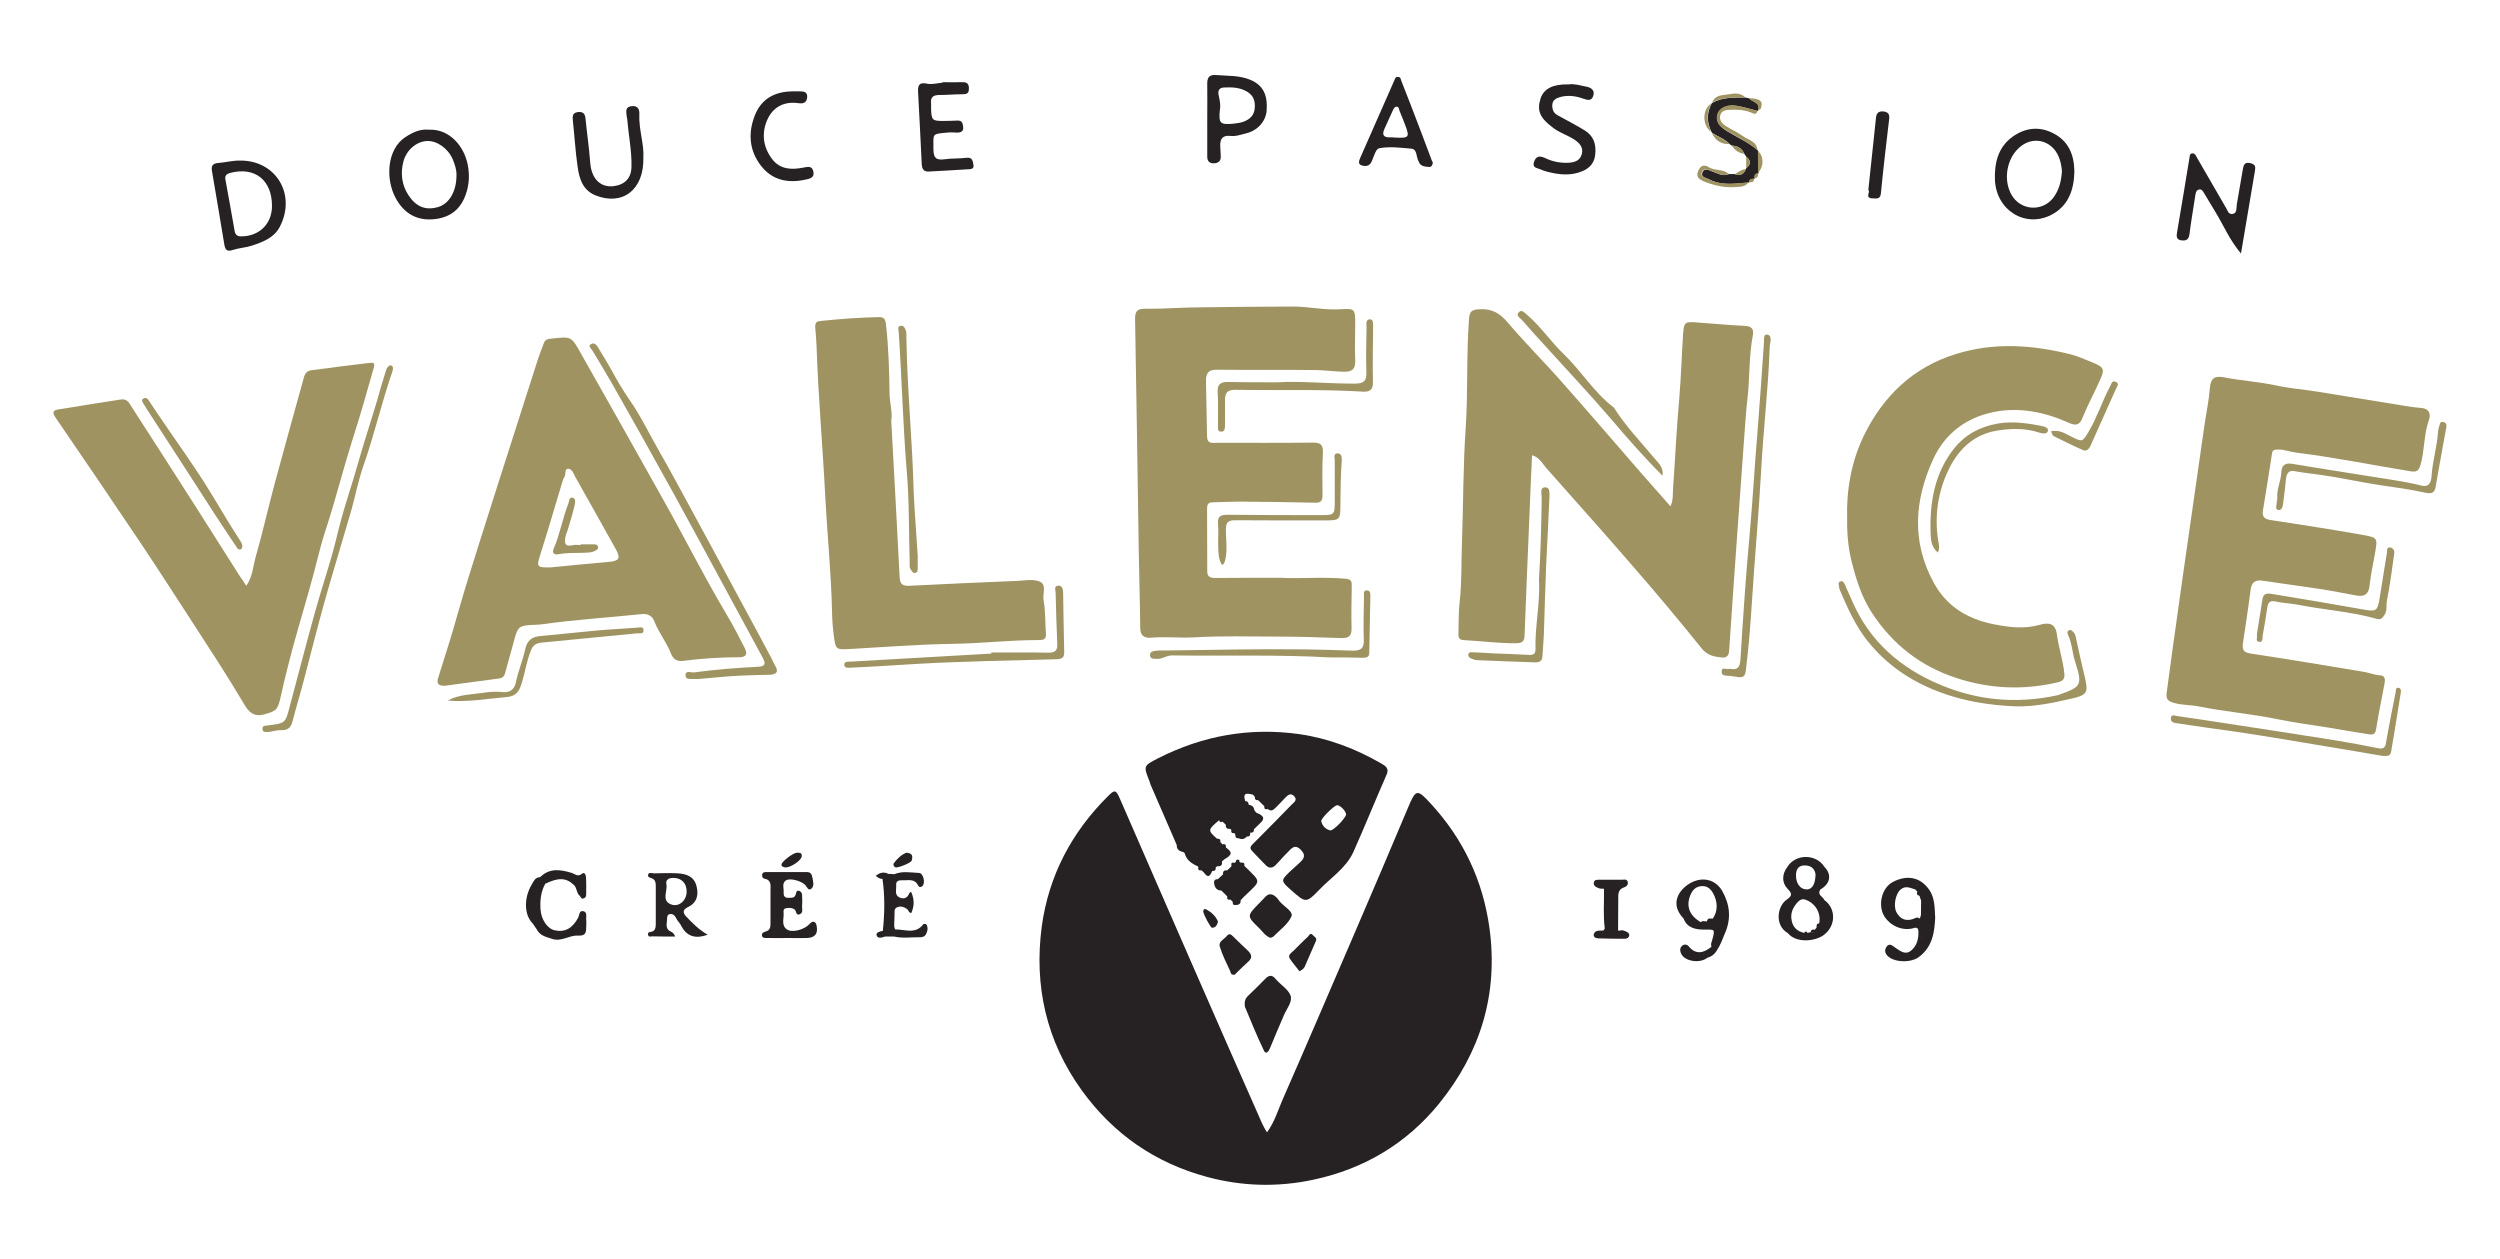 <?xml version="1.0" encoding="UTF-8"?> <!-- Generator: Adobe Illustrator 19.0.0, SVG Export Plug-In . SVG Version: 6.00 Build 0) --> <svg xmlns="http://www.w3.org/2000/svg" xmlns:xlink="http://www.w3.org/1999/xlink" version="1.1" id="Capa_1" x="0px" y="0px" viewBox="0 0 1368.6 689.5" style="enable-background:new 0 0 1368.6 689.5;" xml:space="preserve"> <style type="text/css"> .st0{fill:#9E9361;} .st1{fill:#262123;} </style> <g> <path class="st0" d="M914.5,277.2c1.6-3.7,1.2-6.9,1.4-9.9c1.2-16.4,1.9-32.8,3.4-49.2c1-11.8,1.3-23.6,2.1-35.4 c0.5-6.2,0.9-6.7,7.1-6.2c9,0.6,17.9,1.5,26.8,1.9c3.7,0.2,4.9,1.9,4.3,5c-2.3,11.9-1.6,24.1-3.1,36.1c-0.7,5.9-1,11.9-1.5,17.9 c-1.4,18.9-2.7,37.8-4.1,56.7c-1.5,20.7-2.9,41.4-4.3,62.1c-0.2,3.1-1.7,4.1-4.5,3.7c-4.1-0.5-7.6-1.2-10.6-5 c-12.2-15.2-24.7-30.1-37.5-44.8c-15.7-18.2-31.8-36.1-47.7-54.1c-2.1-2.4-3.5-5.6-7.6-6.8c-0.4,9.3-0.9,18.4-1.2,27.5 c-1,23.8-2,47.5-2.9,71.3c-0.1,3-1.3,4.1-4.2,4.1c-9.8,0.2-19.5-1.2-29.3-1.7c-2.6-0.1-2.8-1.9-2.7-3.8c0.2-5.8,0-11.7,0.7-17.4 c1.2-10.3,0.8-20.5,1.2-30.8c0.8-21.5,0.6-43,2.1-64.4c1.3-19.8,0.3-39.6,1.8-59.4c0.3-4.2,1.6-5.1,5.6-5.3 c7-0.5,11.5,2.3,15.9,7.6c9.6,11.3,20.2,21.8,30,33c14.3,16.1,28.3,32.5,42.5,48.8C903.5,264.7,908.8,270.7,914.5,277.2z"></path> <path class="st0" d="M1217.1,206.5c9.7,1.9,19.6,2.5,29.4,4.6c7.3,1.6,14.8,2.1,22.1,3.3c15.6,2.5,31.1,5.1,46.7,7.6 c3.3,0.5,6.6,1.1,9.9,1.3c4.8,0.3,5.7,3.4,4.4,6.9c-2.8,7.9-2.2,16.3-4.5,24.2c-1,3.6-2.4,4.1-5.5,3.6 c-20.8-3.4-41.5-7.6-62.4-10.2c-3.4-0.4-6.7-1.8-10.2-1.7c-1.6,0.1-2.9,0-3.2,2.1c-1.6,10.5-3.3,21-5,31.4 c-0.5,3.4,0.9,4.6,4.3,5.1c16.6,2.5,33.1,5.1,49.6,8c9.3,1.7,8.9,1.6,7.4,10.6c-1,5.7-2.3,11.4-2.9,17.2c-0.5,4.9-2.8,6.3-7.3,5.5 c-6.7-1.2-13.4-2.6-20.1-3.6c-10.3-1.6-20.7-2.9-31.1-4.5c-4.5-0.7-6.2,1.2-6.7,5.4c-1.2,9.6-2.7,19.1-4.1,28.6 c-0.5,3.5,0,5.3,4.3,5.9c20.7,3.1,41.3,6.6,61.9,10c2.9,0.5,5.7,1.7,8.8,1.9c2.8,0.1,2.9,2.3,2.5,4.4c-1.6,8.5-3.3,16.9-4.7,25.4 c-0.5,3.1-2.5,2.7-4.4,2.4c-7.1-1.1-14.1-2.3-21.1-3.5c-9.3-1.5-18.7-2.7-28-4.6c-14.5-3-29.2-4.2-43.7-7.1 c-4.5-0.9-9.1-0.6-13.7-2c-4.1-1.2-4-3.1-3.6-6c1.1-7.9,2.1-15.8,3.2-23.7c1.9-13.3,3.7-26.6,5.6-39.9c3.9-27.4,7.9-54.9,11.8-82.3 c1-6.9,2.5-13.8,3-20.7C1210.3,207,1212.5,205.7,1217.1,206.5z"></path> <path class="st0" d="M700.9,316.3c10.5,0.6,23-0.6,35.5,0.5c3.7,0.3,3.6,1.8,3.6,4.2c-0.1,7.7-0.3,15.3-0.1,23 c0.1,4.4-1.8,5.4-5.7,5.3c-11.6-0.4-23.2-0.8-34.8-0.8c-15.1,0-30.3-0.5-45.4,0.4c-7.9,0.5-15.9-0.5-23.8,0.2c-3.4,0.3-6-0.8-6-5.3 c-0.1-14.1-0.6-28.2-0.8-42.3c-0.7-42.1-1.2-84.2-2-126.3c-0.1-4.2,0.6-6.3,5.6-6.2c8.8,0.2,17.6-0.6,26.4-0.7 c18-0.3,35.9-0.4,53.9-0.5c8.8-0.1,17.5,2.1,26.4,1.5c8.1-0.5,8.2-0.2,8.2,8.2c0,6.7-0.3,13.3,0,20c0.2,4.8-2,6.1-6.3,6 c-5-0.1-9.9-0.8-14.9-0.9c-18.2-0.3-36.3,0-54.5-0.2c-4.6-0.1-6,1.9-6,5.8c0.1,10.3,0.5,20.6,0.6,30.9c0.1,4,2.9,3.3,5.3,3.3 c17.5,0,35,0.1,52.5-0.1c4.5-0.1,5.8,1.3,5.6,5.7c-0.4,7.6-0.3,15.3-0.2,23c0,2.9-0.7,4.3-3.9,4.2c-13.8-0.3-27.6-0.5-41.4-0.6 c-5,0-10,0.3-15,0.4c-2.3,0-2.9,1.3-2.9,3.2c0,11.5,0.1,23,0.1,34.5c0,3.3,1.9,3.7,4.6,3.7C676.6,316.3,687.8,316.3,700.9,316.3z"></path> <path class="st0" d="M243.7,375.4c-3.3,0.2-5-0.9-3.8-4.4c3.7-11.7,7.4-23.3,10.7-35.1c3.8-13.5,8.1-26.9,12.3-40.3 c6.7-21.3,13.6-42.7,20.4-64c3.8-11.8,7.5-23.5,11.3-35.3c0.9-2.8,2.1-5.6,3.1-8.4c0.8-2.4,2.8-2.4,4.8-2.6 c10.3-1.1,10.3-1.1,15.4,8c15.1,26.7,30.2,53.4,45.1,80.1c11.7,20.8,22.4,42.2,34.6,62.7c3.6,6,6.9,12.4,10.1,18.7 c1.7,3.3,0.8,5-3.1,5c-10.3,0-20.6,0.7-30.9,2c-3,0.4-5.2-1-6.3-3.8c-2.4-6.3-6.8-11.6-9.2-17.9c-1.1-2.8-3.4-4.3-7.1-3.9 c-18,1.9-36.1,3-54,5.5c-1.8,0.3-3.6,0.3-5.5,0.4c-7.4,0.3-8.2,1.1-10.1,8.3c-1.6,6.1-3.4,12-5,18.1c-0.4,1.6-1.3,2.6-3,2.9 C263.8,372.7,253.7,374,243.7,375.4z M301.7,310.6c10.1-1,20.9-2.1,31.6-3c5.6-0.5,6.6-1.9,3.9-6.8c-7.3-13.2-14.8-26.4-22.2-39.6 c-1-1.8-1.8-4.5-3.9-4.6c-2.3,0-1.1,3.1-2.1,4.5c-0.6,0.9-1,2.1-1.3,3.2c-3.9,13-7.7,26-11.8,38.9 C293.6,310.4,293.7,310.8,301.7,310.6z"></path> <path class="st0" d="M134.8,320.7c3.6-5.1,3.7-10.8,5.2-15.9c3.9-13.7,7-27.6,10.7-41.3c5.1-19,10.5-38,15.7-57 c0.6-2.2,1.8-3.5,4-3.8c10.5-1.4,21.1-2.8,31.6-4c2.6-0.3,3.5-0.3,2.4,3.4c-3.7,13.2-7.5,26.4-11.7,39.4c-5,15.9-9,32-14.2,47.9 c-2.6,7.7-4.5,15.9-6.6,23.9c-3.7,13.9-7.9,27.6-11.7,41.5c-2.3,8.6-4.5,17.3-6.4,26c-1.7,7.9-2.5,8.4-8.9,10.2 c-5.8,1.7-8.7-1.1-11.2-5.4c-8.6-14.6-17.9-28.8-27.1-43c-10-15.3-19.8-30.7-30-45.9c-15.3-22.8-30.7-45.5-46.2-68.1 c-2.3-3.3-0.9-4.1,1.8-4.5c11.3-1.9,22.6-3.6,33.9-5.4c2.2-0.3,3.7,0.4,4.9,2.4c12.2,19,24.5,37.9,36.6,57 c8,12.5,15.8,25,23.8,37.5C132.4,316.9,133.4,318.4,134.8,320.7z"></path> <path class="st0" d="M1011.2,284.3c-0.5-15.7,2.2-31.4,9.1-45.7c10.6-21.8,27.1-37.7,50.8-44.9c20.8-6.4,41.7-4.9,62.5,0.3 c4,1,7.8,2.8,11.6,4.3c7.7,3,6.8,4.4,3.9,10.9c-2.9,6.4-6.3,12.7-8.9,19.2c-1.7,4.3-3.6,4.9-7.8,3c-13.1-5.9-27.1-8.7-41.2-5.8 c-14.9,3.1-26.6,11.8-33,26c-10.2,22.4-11.8,45,0.4,67.4c7.1,13,18.4,19.8,32.6,22.7c8.5,1.7,17,2.8,25.6,0.3 c4.3-1.2,8.4-1.1,9.2,5.2c0.9,7.2,3.4,14.2,4.1,21.5c0.3,2.8-0.6,4.1-3.5,4.8c-18.7,4.4-37.2,3.7-55.5-2.3 c-19.6-6.4-34.9-18.3-46.2-35.5c-5.3-8.1-8.4-17.1-10.8-26.6C1011.9,301.1,1011.1,292.9,1011.2,284.3z"></path> <path class="st0" d="M487.9,230.3c1.6,29.4,3.2,57.6,4.6,85.8c0.2,3.4,1.5,4.7,4.9,4.6c19.9-1,39.8-1.9,59.7-2.7 c4-0.2,8.4-1.1,11.9,0.3c4.3,1.7,1.6,6.8,2.3,10.3c1.1,6,0.8,12.2,1.3,18.4c0.2,3.2-1.7,3.4-4.1,3.4c-16.1,0-32.1,1.9-48.2,2.1 c-18.4,0.3-36.8,1.8-55.2,2.8c-7.5,0.4-7.6,0.3-8.6-7c-0.6-4.3-0.9-8.6-1-12.9c-0.4-21.1-2.6-42.1-3.7-63.2 c-1.4-27.7-3.9-55.4-4.8-83.1c-0.1-3.3-0.5-6.6-0.7-9.8c-0.2-3.3,1.3-3.4,3-3.6c10.6-1.1,21.2-1.9,31.8-2.1 c2.9-0.1,3.6,1.3,3.9,3.9c1.5,12.9,1.8,25.9,2,38.8C487.2,221.2,488.7,226.3,487.9,230.3z"></path> <path class="st0" d="M382.5,371.7c-1.2,0-1.7,0-2.2,0c-1.9-0.2-4.9,0.7-5-1.8c-0.2-3.2,3-1.6,4.7-1.8c11.7-1.6,23.4-2.5,35.2-3.1 c3.9-0.2,4-1.9,2.4-4.8c-16.2-29.8-32.2-59.7-48.5-89.4c-11.1-20.2-22.4-40.3-33.8-60.4c-3.6-6.3-7.4-12.5-11.2-18.8 c-0.6-1-2.4-2.1-0.6-3.2c1.5-0.9,2.8,0,3.7,1.5c2.7,4.5,5.5,8.9,8,13.5c2.9,5.4,6,10.5,9.5,15.6c6.2,8.9,10.8,18.7,16.2,28.1 c6.6,11.4,12.7,23.1,19.1,34.7c8.7,15.9,17.2,31.9,25.8,47.8c5.5,10.2,11.1,20.4,16.5,30.7c0.7,1.3,1.2,2.7,2,4 c2.3,3.8,0.5,5-3.2,5.1c-9.5,0.2-19,0.4-28.4,1.4C389.1,371.1,385.5,371.4,382.5,371.7z"></path> <path class="st1" d="M1226.8,138.8c-6.3-7.5-9.5-15.4-13.9-22.6c-2.1-3.4-4.1-6.8-6.2-10.3c-0.7-1.1-1.3-2.6-3-2.1 c-1.5,0.4-1.7,1.9-1.9,3.2c-1.1,7.1-2.3,14.1-3.2,21.2c-0.4,2.9-1.7,3.7-4.3,3.4c-2.9-0.3-2.9-2.3-2.5-4.4 c2.3-13.6,4.6-27.2,6.8-40.8c0.2-1,0.1-2.2,1.3-2.4c1.7-0.3,2.2,1.2,2.8,2.3c4.9,8.5,9.8,16.9,14.7,25.4c0.3,0.4,0.4,0.9,0.7,1.3 c1.3,1.5,1.5,4.7,4.3,4.1c2.4-0.6,1.8-3.3,2.1-5.1c1.2-6.4,2.1-12.8,3.3-19.2c0.4-2.1,0.7-4.3,4.1-3.5c2.8,0.7,3,1.8,2.5,4.5 C1231.9,108.3,1229.5,122.9,1226.8,138.8z"></path> <path class="st1" d="M234.8,71c11.4-0.5,19.4,9.2,21.3,19.4c1,5.3,0.8,10.6-1.1,16c-3,8.6-9,12.8-17.5,13.6 c-9.4,0.9-16.3-3.2-20.8-11.4c-5.8-10.5-4.9-26.7,5-33.4C225.8,72.5,230,70.5,234.8,71z M249.9,95.7c0.1-2.4-0.8-5.5-2.1-8.6 c-2.5-5.8-8.6-10.2-14.1-9.9c-5.8,0.3-11.3,5-12.9,11.4c-1.6,6.3-0.9,12.5,2.7,18.1c4.2,6.5,9.5,8.7,16.5,6.6 C245.9,111.5,250,104.7,249.9,95.7z"></path> <path class="st1" d="M1135.6,93.9c-0.2,9.6-3,18.7-12.6,23.7c-14.3,7.4-30.3-2.5-30.9-19.3c-0.3-9,1.7-17.7,9.6-23.4 c7.1-5.1,14.9-5.9,22.6-1.8C1132.2,77.2,1135.5,84.5,1135.6,93.9z M1128.8,93.7c-0.2-2.2-0.6-5-1.7-7.7 c-3.8-9.4-14.4-11.9-21.8-5.1c-6.8,6.2-8.7,17.5-4.2,25.6c4.8,8.6,16.4,9.7,22.7,2.1C1127.1,104.4,1128.4,99.5,1128.8,93.7z"></path> <path class="st1" d="M131.5,87.9c19.7-0.1,30.9,18.7,21.6,36.4c-3.2,6-9.3,8.2-15.3,10.2c-3.3,1.1-6.9,1.2-10.2,2.3 c-3.3,1.1-4.3,0.1-4.8-3c-2.2-13.3-4.4-26.5-6.7-39.8c-0.6-3.2,0.2-4.6,3.6-4.8C123.6,88.9,127.5,87.8,131.5,87.9z M148.9,113 c0.1-14.3-9.2-21.8-22.7-18.4c-2.2,0.6-3.2,1.5-2.8,3.7c1.7,9.3,3.4,18.6,5,27.9c0.4,2.3,1.4,3.2,3.6,3.2 C141.9,129.4,148.8,122.6,148.9,113z"></path> <path class="st1" d="M352.2,86.2c0.5,17.8-11.6,26.7-26.3,20.7c-7-2.9-8.8-9.2-9.7-15.7c-1.2-8.4-1.7-16.9-2.6-25.3 c-0.2-2.2-0.3-4,2.5-4.5c2.6-0.4,4.1,0.4,4.4,3.3c0.8,8.1,2,16.1,2.6,24.2c0.6,8.8,5.5,13.9,12.9,13c6.1-0.8,9.6-4.4,9.7-10.6 c0.2-8.7-1.6-17.2-2.3-25.8c-0.1-0.8-0.3-1.6-0.4-2.4c-0.1-2.2-0.9-4.6,2.9-5c3.7-0.4,4.2,2.4,4.1,4.3 C349.6,70.9,352.7,79.1,352.2,86.2z"></path> <path class="st1" d="M516,45c3.7,0,7.3,0.1,11,0c2.7-0.1,3.5,1.3,3.4,3.7c0,2.5-1.3,2.9-3.5,2.9c-4.2,0-8.3,0.4-12.5,0.4 c-3.3,0-5.1,1-4.7,4.6c0.1,0.8,0,1.7,0,2.5c0.2,6.9,0.6,7.2,7.5,7.1c2.3,0,4.7-0.1,7-0.2c2.7-0.1,2.9,1.9,3.1,3.7 c0.2,2.1-1.2,2.9-3.2,2.9c-1.5,0-3-0.2-4.5-0.1c-10,0.9-8.5,0.4-8.6,9.1c0,4.7,1.4,6.3,6.1,5.6c3.9-0.6,8-0.3,11.9-0.8 c3.4-0.5,3.6,2,3.9,3.9c0.5,2.5-1.9,2.3-3.4,2.4c-7,0.5-14,0.8-20.9,1.2c-2.8,0.2-3.8-1.2-4-3.9c-0.6-13.1-1.3-26.2-2-39.4 c-0.2-3.4,0.2-5.8,4.9-4.8c2.6,0.6,5.6-0.3,8.4-0.5C516,45,516,45,516,45z"></path> <path class="st1" d="M858.7,46.2c3.1-0.5,6.3,0.6,9.6,1.2c2.7,0.5,5,2,3.9,5.1c-1,3.1-3.3,2.2-5.8,1.4c-3.9-1.4-8.1-1.9-12.2-0.8 c-2.2,0.6-4.2,1.6-4.4,4.1c-0.2,2.4,0.5,4.6,2.9,5.9c4.9,2.7,9.9,5.3,14.7,8.2c5,3,6.5,7.6,5.9,13.2c-0.4,4.4-2.8,7.4-6.8,9.1 c-6.4,2.8-12.9,2.1-19.5,0.4c-1.3-0.3-2.5-0.8-3.7-1.3c-1.9-0.8-4.6-0.8-3.5-4.1c1.1-3.3,3.2-3.4,6-2.1c3.9,1.9,8.2,2.8,12.6,2.6 c3.3-0.1,6.5-1,7.5-4.6c1.1-3.8-1.2-6.2-4.2-8.2c-3.6-2.3-7.8-3.6-11.3-6.2c-7.4-5.5-9.2-9.5-7-16.3 C845.2,48.5,850.2,46,858.7,46.2z"></path> <path class="st1" d="M660.9,65.3c0-6.3,0.1-12.6,0-19c-0.1-3.6,0.8-5.6,5-5.2c6.3,0.5,12.6,0.1,18.6,2.6c6.9,2.9,9.6,8.2,8.9,17 c-0.5,5.8-5,10.8-11.2,12.3c-2.9,0.7-5.7,1.8-8.8,1.4c-3.9-0.4-5.5,1.5-5.4,5.2c0.1,2,0.2,4,0.3,6c0.1,2.5-1.3,3.7-3.7,3.8 c-2.5,0.1-3.7-1.2-3.7-3.6c0-3.5,0-7,0-10.5C660.9,72,660.9,68.6,660.9,65.3C660.9,65.3,660.9,65.3,660.9,65.3z M667.8,60.1 c-0.7,7.5,0.1,8.3,7.5,7.6c2-0.2,4-0.5,5.8-1.2c3.2-1.3,5.5-3.4,5.8-7.3c0.3-3.9-0.6-6.9-4.3-9.1c-4-2.3-8.2-2.4-12.5-2.2 c-3,0.1-3.5,2.1-2.9,4.5C667.8,55.1,668.3,57.7,667.8,60.1z"></path> <path class="st1" d="M784.4,88.9c-0.1,1.4-0.8,2.5-1.7,2.5c-1.7-0.1-3.7-0.1-5.1-1.4c-0.5-0.4-0.7-1.1-1-1.7 c-1.4-2.3-0.7-6.6-3.9-6.9c-5.7-0.5-11.6-1.3-17.4-0.3c-1.7,0.3-2.3,2.2-3,3.8c-0.6,1.4-1,2.8-1.7,4.1c-1.2,2.2-3.6,2.1-5.3,1.5 c-2-0.7-1.3-2.6-0.6-4.2c6.3-14.2,12.5-28.5,18.8-42.7c0.3-0.7,0.4-1.5,1.6-1.5c1.8-0.1,1.7,1.4,2.1,2.3c3.5,8.9,7,17.9,10.4,26.9 c2.1,5.4,4,10.8,6.1,16.2C783.8,88,784.2,88.6,784.4,88.9z M763.5,75.3c8,0.4,8.3-0.1,5.7-7c-1-2.6-2-5.2-3.1-7.8 c-0.3-0.8-0.2-2.2-1.6-2.1c-1.1,0.1-1.5,1-2,2c-1.5,3.5-3.2,6.9-4.7,10.4c-1,2.3-0.9,4.2,2.3,4.4C761.7,75.1,763,75.2,763.5,75.3z"></path> <path class="st0" d="M147.2,400.7c-1.5-0.1-3.2,0.5-3.5-1.4c-0.3-2.2,1.6-2,3.1-2.2c9.4-1.2,9.4-1.1,11.8-10.3 c4.7-17.5,9.2-35.1,14.1-52.6c3.6-13,8.1-25.8,11.3-38.9c2-8.4,4.3-16.7,6.9-24.8c3.2-9.9,5.9-20,9-30c2.9-9.5,6-18.9,8.6-28.5 c0.9-3.2,2-6.3,2.9-9.5c0.4-1.4,1.7-2.7,2.6-2.5c1.4,0.4,1.3,2.1,0.8,3.4c-5.9,17-9.9,34.7-15.9,51.7c-2.7,7.8-4.3,16-6.5,24 c-4.8,16.6-9.9,33.2-14.6,49.8c-4,14.3-7.6,28.8-11.4,43.2c-2,7.7-4.3,15.2-6.3,22.9c-0.9,3.5-2.7,4.9-6.4,4.7 C151.6,399.7,149.3,400.4,147.2,400.7z"></path> <path class="st0" d="M1103.8,386.7c-14.8-0.6-29.1-2.8-43.2-8.3c-15.4-6-28.2-14.9-38.3-27.6c-6.5-8.2-10.9-17.9-15-27.6 c-0.3-0.6-0.5-1.3-0.5-1.9c-0.1-1.1-0.9-2.5,0.7-3c1.4-0.5,2,0.7,2.5,1.8c1.4,3.2,2.8,6.4,4.2,9.5c9.6,21.8,26.4,36.2,47.8,45.2 c20.5,8.7,42,10.6,63.9,5.9c0.5-0.1,1-0.2,1.4-0.4c12.3-4.4,12.8-5.2,8.6-18.4c-1.5-4.8-1.6-9.9-3.8-14.4c-0.4-0.9-0.6-2,0.7-2.5 c0.9-0.4,1.5,0.3,2.1,0.9c1.1,1,1.4,2.2,1.6,3.5c1.5,6.9,3,13.9,4.7,20.8c2.1,8.8,1.6,10.3-7,12.2 C1124.3,384.7,1114.2,386.9,1103.8,386.7z"></path> <path class="st1" d="M434.8,50c1,0,2,0,3,0c2,0.1,4.2,0.1,4.1,3c-0.2,2.9-1.7,3.9-4.6,3.5c-8.1-1.2-14.3,2.1-17.4,9.4 c-3.1,7.3-2.1,14.7,2.8,21.2c4.4,5.7,10.6,5.9,16.8,4.7c2.8-0.5,5.1-1.2,5.8,2.2c0.7,3.5-2.3,3.9-4.7,4.4c-9.5,2-18,0.2-24.1-7.8 c-6-7.8-7-16.8-3.8-26C416.1,54.6,423.4,49.9,434.8,50z"></path> <path class="st0" d="M946.8,366.1c4.3,0.9,5.7-0.6,6-5.1c1.4-22.7,2.9-45.4,5-68.1c1.7-18.7,2.7-37.4,4.3-56.2 c1.3-16.1,2.4-32.2,3.5-48.3c0.1-0.8,0-1.7,0.1-2.5c0.1-1.3-0.1-3,1.9-2.7c1.6,0.3,1.8,1.7,1.7,3.2c-0.1,1.3-0.5,2.6-0.5,4 c-0.8,22.6-3.5,45.1-4.7,67.6c-1.3,23.7-3.5,47.4-5,71.1c-0.8,12.7-1.8,25.5-3.4,38.2c-0.3,2.5-1.3,3.7-3.8,3.4 c-1.6-0.2-3.3-0.5-4.9-0.7c-1.9-0.2-4.8,0.3-4.5-2.5C942.6,364.7,945.4,366.9,946.8,366.1z"></path> <path class="st0" d="M699.3,209.3c13.1-0.8,27.9,0.8,42.7,0.7c5,0,6.2-1.9,6-6.5c-0.3-8.1,0-16.3,0.1-24.4c0-1.7-0.6-4.3,1.9-4.3 c1.9,0,1.7,2.5,1.7,4.1c-0.1,10.1-0.3,20.3-0.1,30.4c0.1,4.2-1.9,5.3-5.4,5.1c-23.3-1.4-46.5-0.6-69.8-1c-4.6-0.1-5.8,1.8-5.8,5.8 c0.1,4.7,0,9.3,0,14c0,1.5-0.2,3.3-2.3,3.1c-1.9-0.2-1.5-1.9-1.5-3.2c-0.1-6.2,0.2-12.3-0.2-18.5c-0.2-4,1.4-5.4,5.1-5.5 C680.3,209.3,688.9,209.3,699.3,209.3z"></path> <path class="st0" d="M1304.2,413.8c-12.8-2.2-25.7-4.4-38.6-6.5c-18.8-3.2-37.6-6.3-56.5-8.8c-5.9-0.8-11.8-1.8-17.7-2.6 c-1.8-0.2-3.1-0.9-3-2.6c0.1-2.5,2.3-1.5,3.5-1.3c9.4,1.3,18.7,2.8,28,4.2c19.3,3,38.7,5.9,58,9c8,1.3,16,2.8,24,4.4 c2.8,0.5,3.9-0.2,4.3-3c1.6-9.3,3.5-18.6,5.3-27.8c0.2-0.9-0.1-2.3,1.3-2.3c1.5,0,1.7,1.5,1.5,2.6c-1.7,10.8-3.5,21.6-5.3,32.4 C1308.5,414.4,1306.2,413.8,1304.2,413.8z"></path> <path class="st0" d="M542.7,357.2c10.5,0,21-0.1,31.4,0.1c3.5,0,4.8-1.2,4.7-4.7c-0.4-9.3-0.7-18.6-0.9-27.9c0-1.4-1.1-3.9,1.3-4.1 c2.2-0.2,2.8,1.9,2.8,3.9c0.2,10.8,0.3,21.7,0.6,32.5c0.1,3.1-1.4,3.8-4.2,3.9c-25.3,0.7-50.6,1.1-75.8,2.5 c-12.3,0.7-24.5,1.6-36.8,2.1c-1.5,0.1-3.5,0.3-3.6-1.5c-0.1-2,2-1.8,3.4-1.8c25.7-1.5,51.4-2.9,77.1-4.4 C542.7,357.5,542.7,357.3,542.7,357.2z"></path> <path class="st0" d="M502.4,304.2c0,1.9,0,4.4,0,6.9c0,1,0,2.1-1.2,2.5c-1.5,0.4-1.9-0.9-2.6-1.8c-0.9-1.2-0.6-2.6-0.6-3.9 c-0.5-16.6-0.2-33.4-1.6-49.9c-2.1-25.4-2.7-50.8-4.4-76.2c-0.1-1.2-0.9-3,0.9-3.4c1.8-0.4,2.6,1.3,3,2.6c0.4,1.1,0.3,2.3,0.3,3.5 c0.4,28.5,3.3,56.8,4,85.2C500.7,281,501.7,292.3,502.4,304.2z"></path> <path class="st0" d="M728,359.9c-27.8-1.6-57.1-0.7-86.4-1.1c-3.2,0-5.5,2.2-8.6,1.9c-1.4-0.2-3.2,0.3-3.4-1.9 c-0.2-2.2,1.7-2.3,3-2.5c1.8-0.3,3.7-0.2,5.5-0.2c25.3-0.3,50.6-0.9,75.9-0.6c8.8,0.1,17.6,0.4,26.4,0.7c4.4,0.1,6.4-1.1,6.2-5.9 c-0.3-8,0-16,0.1-24c0-1.2-0.5-3,1.5-3.1c1.8-0.1,2,1.6,2,2.9c-0.2,10.5-0.4,21-0.6,31.5c-0.1,2.3-1.8,2.5-3.6,2.5 C740.5,359.9,735,359.9,728,359.9z"></path> <path class="st0" d="M910.1,260.4c-10.2-10.2-19.6-21-28.9-31.9c-11-12.8-22.5-25-33.8-37.5c-4.8-5.2-9.6-10.5-14.2-15.8 c-1-1.2-3.7-2.4-1.6-4.4c1.5-1.4,2.9,0.3,4.2,1.4c7.6,6.4,13.1,14.8,20.2,21.6c9.6,9.2,16.5,20.9,27.2,29.1 c0.3,0.2,0.5,0.4,0.6,0.7c6.2,9.7,14.1,18,21.5,26.8C907.6,253.2,910.9,255.8,910.1,260.4z"></path> <path class="st0" d="M1246.7,272.8c-0.5-4.8,2-9.4,2.2-14.4c0.2-3.7,2.1-5.1,5.9-4.5c13.4,2.3,26.9,4.3,40.3,6.5 c10.1,1.7,20.4,2.9,30.4,5.4c5.1,1.3,5.5-3.1,5.7-6c0.6-8,3-15.6,3.5-23.6c0.1-0.8,0.2-1.7,0.5-2.4c0.5-1.2,0.3-3.5,2.7-2.7 c1.9,0.7,1.4,2.5,1.1,3.9c-1.8,10.3-3.8,20.5-5.5,30.8c-0.6,3.8-1.8,4.8-5.9,3.9c-8.1-1.8-16.3-2.9-24.6-4.1 c-10.8-1.6-21.5-4.1-32.3-5.6c-4.9-0.7-9.9-1.2-14.8-2.1c-3.3-0.6-4.2,1.7-4.5,4.6c-0.4,4.3-0.9,8.6-1.5,12.9 c-0.2,1.6-0.6,4-2.5,3.8c-2.4-0.3-0.8-2.7-1.1-4.2C1246.4,274.5,1246.7,273.8,1246.7,272.8z"></path> <path class="st0" d="M842.5,317.1c0.9-14.1,1.3-29.4,1.5-44.7c0-2.1-1.3-5.7,2.1-5.6c2.7,0.1,2.1,3.7,2.1,5.9 c-0.5,12.4-1.2,24.9-1.8,37.3c-0.5,12.3-0.8,24.6-1.2,36.8c-0.2,4.1-0.5,8.3-0.8,12.4c-0.1,2.5-1.4,3.5-3.9,3.4 c-10.6-0.4-21.3-0.7-31.9-1.2c-1,0-1.9-0.4-2.9-0.8c-1-0.3-1.9-0.9-1.9-2.1c0.1-1.8,1.6-1.4,2.7-1.4c3.8,0.1,7.6,0.4,11.4,0.6 c6.3,0.3,12.6,0.4,18.9,0.8c2.5,0.2,3.9-0.5,3.8-3.2C840.2,343.1,843.2,330.8,842.5,317.1z"></path> <path class="st1" d="M946.4,95.3c1.1,0,2.2,0,3.3,0c3,1.2,5,0,6.1-2.9c0,0,0.2-0.4,0.2-0.4c2.7-2.1,2.5-4.2,0-6.2 c-0.4-0.5-0.7-1.1-1.1-1.6c-1.3-3.1-3.7-4.3-6.9-4.5c-0.4-0.3-0.8-0.5-1.1-0.8c-2.7-2.9-6.5-4.1-9.7-6.2c-0.1-0.1-0.2-0.3-0.2-0.4 c-2.7-5.2-2.7-10.4,0-15.6c0.1-0.2,0.2-0.3,0.4-0.4c5.7-3.2,12-2.9,18.2-2.9c0.6,0.1,1.2,0.3,1.9,0.4c1.7,2.2,6.6,2.1,5,6.7 c0,0-0.2,0.3-0.2,0.3c-3.8-1-7.6-2.2-11.5-2.8c-5.3-0.9-9.8,1.2-10.6,5.1c-1,4.5,2.3,6.9,5.6,8.9c5.5,3.4,11.5,5.9,16.5,10.3 c0,0,0.2,0.4,0.2,0.4c0.1,4,0.1,8.1,0.2,12.1c0,0-0.1,0.2-0.1,0.2c-1.7,0.1-2.1,1.2-2,2.7c0,0-0.2,0.2-0.2,0.2 c-1.3,0-2.7,0.1-2.7,1.9c0,0-0.2,0.1-0.2,0.1c-7.4,0.6-14.8,2-21.8-1.7c-1.8-0.9-5-1.2-3.6-4.1c1.2-2.5,3.7-0.7,5.7-0.1 C940.4,94.9,943.2,96.8,946.4,95.3z"></path> <path class="st0" d="M1235.5,347.3c1-6.4,2.1-13,3.1-19.5c0.5-3.1,2.8-3,4.9-2.7c16.9,2.8,33.7,5.6,50.5,8.6 c6.6,1.2,7.5,0.8,8.6-5.6c1.4-8.5,2.7-17,4.1-25.5c0.2-1.2-0.3-3.1,1.7-2.9c1.6,0.2,2.6,1.7,2.3,3.3c-1.2,8.6-2.3,17.3-4,25.8 c-0.5,2.7,0.3,5.5-1.5,8.1c-1.1,1.6-2.1,2.5-4,1.9c-14.1-4-28.8-4.9-43-7.7c-4.1-0.8-8.3-0.9-12.3-1.8c-3.1-0.7-4.3,0.4-4.7,3.3 c-0.7,5.1-1.6,10.1-2.5,15.2c-0.2,1.4,0.3,3.7-1.7,3.6C1234.5,351.3,1235.9,348.9,1235.5,347.3z"></path> <path class="st1" d="M1022.8,104c1.4-13.6,2.8-26.6,4.2-39.6c0.2-2.1,1.1-3.6,3.9-3.4c2.8,0.3,3.6,1.5,3.3,4.2 c-1.6,13.5-3.2,27-4.5,40.5c-0.3,3.4-2.3,3-4.5,2.9C1020.5,108.5,1024.2,104.9,1022.8,104z"></path> <path class="st0" d="M245.1,383.5c6.5-3.5,13.7-3.3,20.6-4.4c3.3-0.5,6.7-0.5,10-0.2c4.1,0.4,6.1-2.4,6.7-5.2 c1.2-6.3,3.8-12.1,5.1-18.2c1-4.8,3.6-6.9,8.3-7.3c10.2-0.9,20.5-2.1,30.7-3c7.4-0.7,14.9-1,22.4-1.6c1.4-0.1,3.4-0.8,3.4,1.4 c0.1,2.3-2.1,1.6-3.4,1.7c-17.5,1.7-35,3.4-52.5,5.1c-3,0.3-4.7,1.5-5.8,4.4c-2.3,5.7-3.1,11.7-4.9,17.5c-1.3,4.4-2.9,7.5-8.4,7.9 C266.6,382.5,256,384.5,245.1,383.5z"></path> <path class="st0" d="M1060.9,302.5c-3.6-2.9-3.8-6.7-4-10.1c-0.6-17,2-33.4,13.1-47.2c6-7.4,14-11.6,23.5-13.3 c8-1.4,15.9-0.3,23.7,1.2c1.9,0.4,4.3,0.9,3.9,2.8c-0.4,2-3.3,1.4-4.8,0.9c-7.3-2.4-14.7-2.3-22.2-1.2c-13.4,1.9-22,10.3-27.5,21.8 c-5.8,12.2-7.7,25.4-5.5,38.9C1061.5,298.1,1061.9,300,1060.9,302.5z"></path> <path class="st0" d="M132.6,298.5c0,1.1,0,2-1.1,2.3c-1.2,0.2-1.7-0.8-2.2-1.6c-3.7-5.6-7.5-11.2-11.2-16.9 c-11.8-18.3-23.6-36.6-35.5-54.9c-1.3-2.1-2.7-4.1-4-6.3c-0.5-0.9-1.6-2.1,0-3c1.2-0.6,2.2,0,2.9,1.2c1.6,2.5,3.3,5,5,7.5 c9.9,14.7,20.5,29.1,29.6,44.2c5.2,8.5,10.2,17.1,15.7,25.5C132.3,297.1,132.4,298,132.6,298.5z"></path> <path class="st0" d="M669,309.3c-2-3.1-2-6.6-2.1-10c-0.2-4.2,0.3-8.3-0.1-12.5c-0.4-4.2,1.5-5,5.2-5c16.8,0.2,33.6,0.2,50.5,0.2 c8.2,0,8.2-0.1,8.2-8.1c0-7.2,0-14.3,0-21.5c0-1.5-0.9-4.1,1.3-4.2c2.7-0.2,2.6,2.6,2.5,4.5c-0.6,7.6-0.6,15.3-0.7,22.9 c0,9.3-0.1,9.3-9.6,9.3c-16,0-32,0-48-0.1c-3.7,0-5.1,0.9-5.1,5.1c0,5.3,0.9,10.6-0.2,15.9C670.5,307.2,670.5,308.5,669,309.3z"></path> <path class="st0" d="M1122.8,236.1c4.8-1,8,1.4,11.3,3c5.8,2.9,5.9,2.9,9.2-2.6c4.7-7.9,7.5-16.8,11.8-24.9 c0.8-1.5,1.1-3.6,3.3-2.5c2,1,0.5,2.6-0.1,3.9c-4.6,10.4-9.3,20.7-13.9,31.1c-0.8,1.8-2.3,3-3.8,2.4c-5.6-2.4-11-5.1-16.4-7.8 C1123.6,238.3,1123.4,237.3,1122.8,236.1z"></path> <path class="st0" d="M962.1,82.1c-4.9-4.3-10.9-6.9-16.5-10.3c-3.3-2-6.6-4.4-5.6-8.9c0.8-3.8,5.3-6,10.6-5.1 c3.9,0.7,7.6,1.9,11.5,2.8c-0.6,2.8-2.4,1.4-3.7,0.9c-3.7-1.4-7.4-1.5-11.3-1.4c-2.2,0.1-4.5,0.3-5.3,2.8c-0.8,2.6,0.7,4.6,2.7,5.9 c3,2,6.4,3.4,9.3,5.5C956.9,76.6,961.6,77.2,962.1,82.1z"></path> <path class="st0" d="M946.4,95.3c-3.3,1.4-6-0.4-8.9-1.4c-2-0.6-4.5-2.4-5.7,0.1c-1.4,2.9,1.8,3.1,3.6,4.1 c7.1,3.7,14.5,2.3,21.8,1.7c-1.7,2.6-4.5,2.4-7,2.6c-6.2,0.5-12.2-0.9-17.9-3.3c-2.3-1-3.9-2.5-2.7-5.4c1.2-2.8,3-4,5.8-2.2 C938.8,93.7,943.4,92.3,946.4,95.3z"></path> <path class="st0" d="M955.5,53.3c-6.2,0.1-12.5-0.3-18.2,2.9c1.6-4.5,5.9-4,9.3-4.6C949.5,51,952.9,50.8,955.5,53.3z"></path> <path class="st0" d="M936.8,56.6c-2.7,5.2-2.6,10.4,0,15.6C931.8,68.8,931.8,59.9,936.8,56.6z"></path> <path class="st0" d="M962.5,94.6c-0.1-4-0.1-8.1-0.2-12.1C965.7,85.7,965.7,91,962.5,94.6z"></path> <path class="st0" d="M937.1,72.7c3.2,2.2,7,3.4,9.7,6.2C942.2,79,939,76.9,937.1,72.7z"></path> <path class="st0" d="M962.3,60.4c1.5-4.6-3.3-4.5-5-6.7c6.5,0.3,8.1,1.7,6.6,5.8C963.8,59.9,962.9,60.1,962.3,60.4z"></path> <path class="st0" d="M948,79.7c3.2,0.1,5.6,1.4,6.9,4.5C951.8,83.9,949.7,82.1,948,79.7z"></path> <path class="st0" d="M955.8,92.5c-1.1,2.9-3.1,4-6.1,2.9C951.6,94.1,953.5,92.8,955.8,92.5z"></path> <path class="st0" d="M955.9,85.8c2.6,2.1,2.8,4.1,0,6.2C956,90,955.9,87.9,955.9,85.8z"></path> <path class="st0" d="M960.4,97.5c-0.2-1.5,0.2-2.6,2-2.7C962.6,96.4,962.2,97.5,960.4,97.5z"></path> <path class="st0" d="M957.5,99.7c0-1.9,1.3-1.9,2.7-1.9C960.3,99.7,959,99.9,957.5,99.7z"></path> <g> <path class="st1" d="M815.4,508.1c-3.6-26.1-14.3-48.7-32-68c-7.7-8.4-8.3-8.2-12.7,2.3c-9.8,23.2-19.6,46.4-29.6,69.5 c-12.9,29.9-25.7,59.9-38.8,89.7c-2.6,5.9-4.4,12.4-8.7,18.3c-1.1-1.9-2-3.3-2.6-4.7c-12.5-28.4-25.1-56.8-37.5-85.3 c-13.5-30.8-26.9-61.7-40.4-92.6c-2.2-5-2.8-5.2-6.6-1.4c-19.9,19.8-32.4,43.5-36.2,71.3c-4.3,32.6,2.5,62.8,21.9,89.7 c17.3,23.9,40.1,39.7,68.6,47.4c19.3,5.2,38.8,5.7,58.3,1.5c27.6-5.9,50.8-19.7,68.6-41.5C810.5,576.2,820.3,544.2,815.4,508.1z"></path> <path class="st1" d="M629.8,429.4c4.8,11.1,9.6,22.2,14.4,33.2c-0.1,2.4,1.4,3.4,3.5,3.8c0.3,0.2,0.5,0.4,0.8,0.6 c1,3.9,3.9,5.8,7.3,7.3c0,0,0.2,0.3,0.2,0.3c-0.2,1.3,0.1,2.2,1.7,1.8c0.4,0.4,0.8,0.8,1.3,1.2c2.1,2.8,3.1,2.7,4.6-0.7 c0,0,0.1-0.1,0.1-0.1c1.4,0.1,2-0.6,1.8-1.9c0.3-0.2,0.6-0.5,0.8-0.7c2,0.2,3-0.5,2.6-2.6c0.5-0.4,1-0.8,1.4-1.2 c4.2-2.4,4.5-3.8,1-6.3c0,0-0.2-0.2-0.2-0.2c0.2-1.4-0.4-2-1.9-1.7c-0.4-0.4-0.8-0.8-1.2-1.3c0.4-1.6-0.6-1.7-1.8-1.8 c-5.1-4.5-5.1-4.8,1.2-10.1c0.2,1.1,0.9,1.2,1.8,0.8c0.6,0.5,1.2,1.1,1.8,1.6c0,1.5,0.4,2.6,2.3,2.3c0.3,0.2,0.5,0.4,0.8,0.6 c-0.3,1.4,0.3,2,1.7,1.8c0.2,0.3,0.4,0.6,0.5,0.9c-0.1,1.3,0.4,2,1.8,1.9c1.7,0.8,3.2,0.5,4.5-1c1.5,0.2,1.9-0.6,1.8-1.9 c0,0,0.1-0.2,0.1-0.2c1.2,0.1,2.1-0.3,1.9-1.8c1.1-1,2.1-2.1,3.2-3.1c4-3.5,0.9-4.8-2-6.1c-0.3-0.5-0.7-0.9-1-1.4 c-0.1-1.7-1.2-2.5-2.8-2.8c0,0-0.3-0.2-0.3-0.2c0-1.2-0.5-1.8-1.7-1.8c0,0-0.2-0.3-0.2-0.3c-1.5-4.9,1.7-3.8,4.3-3.3 c0.4,0.4,0.8,0.9,1.1,1.3c-0.2,1.3,0.5,1.8,1.8,1.8c1.1,1.1,2.2,2.1,3.3,3.2c-0.1,1.5,0.5,2,2,1.6c2,1.8,3.3,0.1,4.6-1.1 c1.7-1.6,3.2-3.4,4.8-5c1.5-1.5,3-3,5-0.9c1.9,2.1-0.1,3.3-1.3,4.5c-6.9,7.1-13.9,14.2-20.9,21.2c-1.3,1.3-2.6,2.4-1,4.1 c2.6,2.8,5.2,5.5,7.9,8.2c1.8,1.7,3.7,1.2,5.2-0.4c2.1-2.1,3.9-4.4,6.1-6.5c2.1-2,4.1-5.5,7.7-1.7c3.3,3.4,1,5.5-1.5,7.7 c-1.5,1.3-2.9,2.7-4.4,4c-5.2,5-5.2,5.2,0.4,10.2c8,7.1,8.3,7.4,15.5-0.1c6.4-6.7,14.7-11.9,18.7-20.7c6.3-14.1,12-28.3,18.2-42.4 c1.5-3.4-0.7-4.7-2.7-5.9c-14-8.1-29-13.9-45.1-16.2c-27.1-3.8-52.9,0.8-77.3,13.2c-8.1,4.2-8.1,4.1-4.7,12.7 C629.6,428.4,629.6,429,629.8,429.4z M732,440.8c1.7,0,4.8,3.2,4.9,5c0,1.8-7,9.2-8.7,8.8c-2.4-0.6-4.3-2.4-4.9-5 C723,448.1,730.5,440.8,732,440.8z"></path> <path class="st1" d="M691.9,575.1c1.1,2.4,2.6,0.6,3.3-1.2c2.5-6.1,5.1-12.2,7.7-18.2c1.5-3.5,4.8-7.4,3.6-10.7 c-1.3-3.5-5.5-5.9-8.1-9c-2-2.5-3.7-2.2-5.7-0.2c-3.1,3.2-6.3,6.3-9.5,9.4c-1.2,1.2-2.1,2.5-1.7,5.9 C684.5,558.2,687.9,566.8,691.9,575.1z"></path> <path class="st1" d="M689.4,508.2c1.9,1.8,3.2,4.2,6.1,5.2c0.4-0.2,1.2-0.3,1.6-0.7c3.5-3.6,8.1-6.8,9.9-11.1 c1.1-2.7-4.3-5.4-6.6-8.3c-0.4-0.5-0.8-1.1-1.2-1.6c-2.3-2.4-4.6-3.2-7-0.2c-0.9,1.1-2.1,2.1-3.1,3.2 C682.5,501.5,682.5,501.5,689.4,508.2z"></path> <path class="st1" d="M671.9,490.8c-0.4,1.6,0.5,1.9,1.8,1.7c0.4,0.4,0.8,0.9,1.2,1.3c-0.3,1.9,1.1,1.7,2.1,1.6 c1.6-0.1,2.3-1.1,2.2-2.6c0.6-0.6,1.1-1.2,1.7-1.8c9.9-9.5,9.7-7.6,0.3-17c0.2-1.4-0.3-2-1.8-1.7c-0.3-0.2-0.6-0.3-0.9-0.5 c0.2-0.8-0.2-1.2-0.9-1.2c-0.7,0-1.1,0.4-1,1.2c-0.3,0.2-0.6,0.4-0.9,0.6c-1.9-0.6-1.7,0.6-1.5,1.8c-0.8,0.8-1.6,1.6-2.4,2.3 c-1.8-0.3-2.4,0.7-2.3,2.2c0.6,0,1-0.1,1.3-0.3c-0.3,0.2-0.7,0.4-1.3,0.3c-0.9,0.9-1.8,1.7-2.8,2.6c-0.2,0.5-0.3,0.9-0.2,1.3 c0-0.4,0-0.9,0.2-1.3c-1.9-0.1-2.3,1.2-2,2.6c0.4,2.1,1.5,3.6,3.9,3.6C669.8,488.6,670.8,489.7,671.9,490.8z"></path> <path class="st1" d="M673.4,531.5c0.4,0.8,0.3,2.1,1.8,2.1c0.9,0.2,1.3-0.6,1.9-1.2c2-2,4-3.9,6.1-5.8c2.3-2,2.3-3.8,0.2-5.9 c-2.9-2.7-5.7-5.5-8.5-8.2c-1-1-2-1.7-3.3-0.1c-1.5,1.9-4.8,3-3.8,5.9C669.2,522.9,671.4,527.2,673.4,531.5z"></path> <path class="st1" d="M714.3,529.1c2.1-4.7,4.1-9.3,6.1-14c0.7-1.6-0.8-2.2-1.7-3.2c-1.5-1.6-2.1,0.3-2.7,0.9 c-2.8,2.5-5.4,5.3-8.1,7.9c-1.2,1.1-3,2.2-1.8,4.1c1.6,2.4,3.5,4.6,5.3,6.9C713.5,530.6,714,529.8,714.3,529.1z"></path> <path class="st1" d="M660.3,497.8c-0.8-0.4-1.5-0.1-1.6,1.1c-0.1,1.3,4,9,4.8,9c2.1,0,2.7-1.5,3.3-3.3 C665.6,501.5,663.2,499.4,660.3,497.8z"></path> </g> <g> <path class="st1" d="M375.7,501.8c-1.9-2-2.1-3.7,0.7-5.1c5.1-2.4,6.2-6.6,4.9-11.6c-1.3-5.3-5.5-6.7-10.3-7 c-4.3-0.2-8.6-0.1-13,0c-1.1,0-2.7-0.7-3.1,0.5c-0.7,1.9,1.3,1.8,2.4,2.4c1.5,0.9,1.7,2.3,1.7,3.9c0,7,0,14,0,21 c0,1.9-0.3,3.9-2.6,4.2c-1.2,0.2-1.9,0.5-1.6,1.7c0.3,1.5,1.6,0.7,2.4,0.8c4.1,0.1,8.3,0.1,12.4,0.1c-0.4-1-0.9-2.1-2.3-2.7 c-3.6-1.6-2-4.8-2.1-7.4c0-1,0.4-2.1,1.6-2.2c2.9-0.3,3.1,2.5,4.5,4c0.8,0.9,1.4,1.9,1.9,2.9c3.2,5.8,8.2,6.6,14.2,4.4 C382.8,509.1,379.2,505.5,375.7,501.8z M367.1,495c-5.1-2.2-1.5-7.3-2.3-11c-0.5-2.5,1.5-3.4,3.8-3.4c4.6,0,7.4,3,7.3,7.7 C375.8,493.1,371.5,496.9,367.1,495z"></path> <path class="st1" d="M445.6,504.7c-1.1-0.4-1.8,0.5-2.5,1.2c-2.7,3-9.4,4.9-12.3,2.9c-3.1-2.1-1.7-5.7-1.8-8.7 c-0.1-1-0.3-2.6,1.2-2.9c1.6-0.3,3.3-0.4,4.8,0.7c1.1,0.8,0.6,3.5,2.8,2.6c2.2-0.9,1.1-3.2,1.3-4.9c0.2-1.8,0-3.7,0-5.5 c0-1.1-0.5-2-1.5-2.4c-1.3-0.4-1.7,0.5-1.9,1.6c-0.5,2.6-2.6,2.1-4.3,2.2c-2.1,0-2.5-1.4-2.4-3c0.2-2.2-1.1-4.9,1.2-6.5 c2.2-1.6,9,0.4,10.8,2.7c0.8,1,1.7,3.3,3.3,1.7c1.6-1.6,0.8-4.1,0.4-6.2c-0.3-1.7-1.1-2.8-2.9-2.8c-7.5,0-15,0-22.5,0 c-1,0-2,0.3-2.1,1.6c-0.1,1,0.5,1.9,1.2,2c4.1,0.7,3.4,3.8,3.4,6.5c0,5.8,0,11.6,0,17.5c0,2.3,0,4.3-2.8,5c-0.9,0.2-2,0.8-1.9,2 c0.2,1.6,1.6,1.5,2.7,1.5c3.8,0.1,7.6,0,11.5,0c0,0,0,0,0,0c3.5,0,7,0.1,10.5,0c4.3-0.2,6-2.2,5.3-6.4 C446.9,506,446.7,505,445.6,504.7z"></path> <path class="st1" d="M319.2,498.8c-2.2-0.4-2,2.3-2.7,3.6c-3.1,5.8-7.2,8.1-12.8,6.9c-4.1-0.9-7.5-6-7.8-11.6 c-0.3-4.9,0.2-9.6,2.6-13.9l0,0c7.4-3.6,11.6-3.3,15.8,0.8c1.6,1.6,1.2,4.1,2.9,5.6c0.7,0.6,0.8,2,2.1,1.7 c1.1-0.2,1.6-1.1,1.6-2.2c0-3.2,0.1-6.3-0.1-9.4c-0.1-1.1-0.6-3.3-2.3-1.9c-2.2,1.8-3.7,0.1-5.4-0.5c-6-1.8-11.9-2.9-17.1,2 l-0.3,0.3c-2.9,0-3.6,2.5-4.8,4.4c-4.2,7.2-3.9,16.4,0.7,20.9c0.7,1.1,1.5,2.1,2.2,3.2c1.7,3.6,5.3,4.2,8.5,5.3 c5,1.7,9.4-2.1,14-1.8c4,0.2,4.6-1.3,4.6-4.4c0-1.5,0.2-3,0-4.5C320.8,501.7,321.6,499.2,319.2,498.8z M298.2,483.6L298.2,483.6 c0,0,0.1,0.1,0.1,0.1C298.2,483.6,298.2,483.6,298.2,483.6z"></path> <path class="st1" d="M507.2,506.1c-0.2-0.3-1.5-0.4-1.7-0.2c-4.3,5.8-10.2,2.8-15.5,2.9c-0.2-0.6-0.4-1.2-0.5-1.9 c0.1-2,0.1-4,0.2-6c0.1-1.6-0.5-3.5,1.6-4.3c1.9-0.7,3.6-0.1,5.2,1c0.9,0.6,0.9,2.2,2.4,2.2c1.7-4,1.7-7.5-0.1-11.5 c-0.8,0-1,0.7-1.3,1.3c-1.1,2.4-3.2,2.6-5.1,1.7c-2.9-1.4-1.6-4.3-1.8-6.7c-0.2-2.2,1.3-2.8,3.2-2.7c3.1,0.2,6.8-1.2,8.8,2.8 c0.6,1.2,1.6,1.1,2.4,0.3c1.7-1.6,0.5-7-1.8-7.1c-4.5-0.2-9.2-1.2-13.7,0.7c-1.1-0.1-2.1-0.2-3.2-0.2c-2.5-1.3-4.7-0.7-6.9,1.1 c1.3,0.9,2.3,1.8,3.7,1.6c1.4,9.5,1.2,19,0.2,28.5c-1.6,0.3-3.9,0.8-3.4,2.5c0.6,1.9,2.9,1.2,4.6,0.6c1.6,0,3.3,0,4.9,0 c4.8,1.1,9.6,0.3,14.3,0.4c1.4,0,2.7-0.5,3.3-1.8C507.9,509.6,508.1,507.8,507.2,506.1z"></path> <path class="st1" d="M490.1,474.8c1.1,0.6,8.7-2.4,9-3.7c0.6-2.1,0.7-4-2.8-4.3c-2.8,1-5.1,3.2-7,5.8 C488.8,473.4,489.3,474.3,490.1,474.8z"></path> <path class="st1" d="M430,474.9c3,0,8.7-3.9,8.9-6.1c0.2-2-1.1-2-2.6-2c-2.2,0.1-8.6,5-8.5,6.6C428,474.7,429.1,474.6,430,474.9z"></path> </g> <path class="st0" d="M317.8,298c2.5,0,5,0,7.5,0c1,0,2,0.3,2.1,1.6c0.1,1-0.7,1.4-1.4,1.8c-2,1.2-4.1,1.1-6.3,1.2 c-4.6,0.2-9.3-0.1-13.9,0.8c-2.6,0.5-3.7-0.8-2.7-3c3.5-8.1,4.9-16.8,8.1-24.9c0.5-1.1,0.2-3.6,2.4-3c1.7,0.5,1.3,2.7,1,4 c-1.1,4.7-2.5,9.3-3.9,13.9c-0.3,1-0.8,1.8-1,2.8c-0.7,3.4-1.1,6.5,4.2,5.2c1.3-0.3,2.6,0,4,0C317.8,298.2,317.8,298.1,317.8,298z"></path> <g> <path class="st1" d="M1056.2,487.2c-4.7-6.9-12.1-8.6-20.1-4.3c-5.4,2.9-7.9,11-5.3,17.3c1.9,4.4,7.9,9.4,15.5,8.2 c1.4-0.2,3.7-1.6,3.9,1.2c0.2,4.1-0.7,8.1-4,10.8c-3.1,2.6-5.9,0.2-8.5-1.5c-1.6-1.1-3.4-3-5-0.5c-1.5,2.3-0.4,4.4,1.9,5.9 c3.9,2.6,11.7,2.6,15.6-0.2c8-5.7,8.8-14.3,9.2-21.6C1059.1,496.2,1059.1,491.5,1056.2,487.2z M1051.7,514.1 c0.2-0.4,0.3-0.8,0.5-1.1C1052.1,513.4,1051.9,513.8,1051.7,514.1z M1047.3,503.1c-4.2,1.4-7.2-0.1-9.1-3.7 c-1.9-3.6-0.4-10.1,2.1-12.3c2.9-2.6,5.5-0.9,8.2-0.2c-0.1-2.5,0.8-3.1,2-2.5c-1.2-0.5-2.1,0-2,2.5c0.4,0.4,0.8,0.8,1.1,1.2 c-0.4,1.2-0.2,2,1.2,2.3c0.3,0.9,0.6,1.8,0.9,2.7c0,2.6-0.1,5.2-0.1,7.8c-0.2,0.7-0.4,1.3-0.6,2c1.9,2.6,2.3,5,2,7.4 c0.4-2.3,0-4.8-2-7.4C1049.7,501.7,1048.4,502.7,1047.3,503.1z M1052.4,512.4c0.2-0.5,0.3-1.1,0.5-1.6 C1052.7,511.4,1052.6,511.9,1052.4,512.4z M1050.1,517.5c-0.2,0.4-0.4,0.7-0.5,1.1C1049.8,518.2,1050,517.9,1050.1,517.5z"></path> <path class="st1" d="M923.4,484.7c-5,3.8-8.9,10.7-1.7,18.2c1.9,5.2,6.8,6,11.1,6c6.1,0,6.2-0.5,4.5,5.8c-0.3,1.1-0.9,2.1-0.4,3.3 c0,0-0.1,0.4-0.1,0.4c-4.2,3.3-8.4,4.5-12.4-0.4c-0.9-1.1-2.5-1.2-3.6-0.2c-1.4,1.3-1.1,3.1-0.3,4.6c2.1,4,10.3,5.1,14.2,1.9 c2.2-0.6,3.7-1.7,5-3.7c2.1-3.1,3.3-6.5,4.7-9.9c3.4-7.9,2.6-15.5-1.5-22.8C938.9,480.8,930.6,479.4,923.4,484.7z M934.5,504.4 c0.4,0.2,0.8,0.3,1.3,0.5C935.3,504.7,934.9,504.5,934.5,504.4c-1.2,0.1-2.4-0.6-3.5,0.5c0,0,0-0.1,0-0.1 c-1.4,1.1-2.6,1.3-3.8,1.1c-0.4-0.1-0.8-0.2-1.1-0.3c0.4,0.2,0.7,0.3,1.1,0.3c1.2,0.2,2.4,0,3.8-1.1c-6.5-3.8-8.3-9.3-5.2-15.7 c1.2-2.4,3-3.8,5.7-4c2.8-0.2,4.7,1.2,6.1,3.5c2.9,4.9,2.9,10.4,0,14.3C936.4,502.9,934.7,502.3,934.5,504.4z"></path> <path class="st1" d="M998.7,492.7c-0.2,0.2-0.3,0.3-0.5,0.5l0,0C998.4,493.1,998.6,492.9,998.7,492.7c-0.7-1.9-4.2-2.8-2.1-5.8 c5.4-3.1,6.3-8.1,2.2-12.3c-4.6-7.3-15.9-7.3-20.4,0.1c0.2,0.1,0.3,0.3,0.5,0.4c0,0,0,0,0,0c-0.2-0.1-0.3-0.3-0.5-0.4 c-2.9,3.9-3.1,8.5,0.3,12c2.7,2.7,2.2,3.8-0.6,5.8c-5.2,3.6-6.7,14.1,0.6,18.3c4.6,5.6,14.7,4.6,19.5,1.2 C1005.1,507.1,1005.3,497.4,998.7,492.7z M983.2,479.6c-0.1-3.7,1.3-6.1,5.4-5.8c3.6,0.2,5,2.5,5.3,4.9c-0.1,4.4-1.3,8.2-4.9,8.2 C985.4,486.9,983.3,483.5,983.2,479.6z M991.9,471.8c0.8,0.2,1.6,0.6,2.4,1C993.5,472.4,992.7,472.1,991.9,471.8 c-1.2-0.4-2.3-0.5-3.4-0.5C989.6,471.3,990.8,471.5,991.9,471.8z M978.7,510.8l0.2-0.2v0C978.9,510.5,978.7,510.7,978.7,510.8z M985.6,512.9C985.6,512.9,985.6,512.9,985.6,512.9C985.6,512.9,985.6,512.9,985.6,512.9z M989.5,510.7c-0.6-1-1.2-1-1.8,0 c-3.8-0.8-6.2-3-6.9-6.9c-0.8-4.1,0.9-7.5,3.7-10.3c1-1,2.3-1.6,4.1-0.9c5.3,2,8.4,7.3,7.3,12.9c-1.5,0.1-1.5,1.1-1.4,2.2 c0.7,0,1.2-0.1,1.4-0.4c-0.3,0.2-0.8,0.4-1.4,0.4c-0.3,0.4-0.7,0.9-1,1.3c-1.2-0.3-2.1-0.1-2.2,1.3c0.9,0.4,1.5,0.4,1.9,0 c-0.4,0.5-1,0.5-1.9,0C990.7,510.4,990.1,510.6,989.5,510.7c-0.1,0.6-0.5,1.3-0.2,1.7C989,512,989.4,511.3,989.5,510.7z M1001.6,503.5c-0.1,0.9-0.4,1.7-0.8,2.5C1001.2,505.1,1001.5,504.3,1001.6,503.5c0-0.3,0.1-0.6,0.1-0.9 C1001.7,502.9,1001.7,503.2,1001.6,503.5z"></path> <path class="st1" d="M889.6,509.7c-1.1-0.5-2.2-0.6-3.4-0.1c-0.1-0.2-0.2-0.3-0.4-0.4c0-5.6,0.1-11.2,0.1-16.8 c0-2.8-0.3-5.6,3.4-6.7c1.2-0.4,2.3-1.6,1.7-3.2c-0.6-1.4-2-0.9-3.1-0.9c-4,0-7.9,0-11.9,0c-1.5,0-3.4-0.2-3.5,1.8 c-0.2,1.7,1.6,2.4,2.9,2.9c0.7,0.3,1.6,0.1,2.5,0.2c0,0,0.2,0.3,0.2,0.3c0.1,7.2-0.5,14.3,0.4,21.5c-0.2,0.4-0.4,0.7-0.7,1.1 c-1.9,0.2-4.3-0.5-5.2,1.8c-0.7,1.7,1.1,2.5,2.3,2.5c4.9,0.2,9.9,0.2,14.8,0.2c0.9,0,2-0.6,2.2-1.7 C892,510.5,890.6,510.2,889.6,509.7z"></path> </g> </g> </svg> 